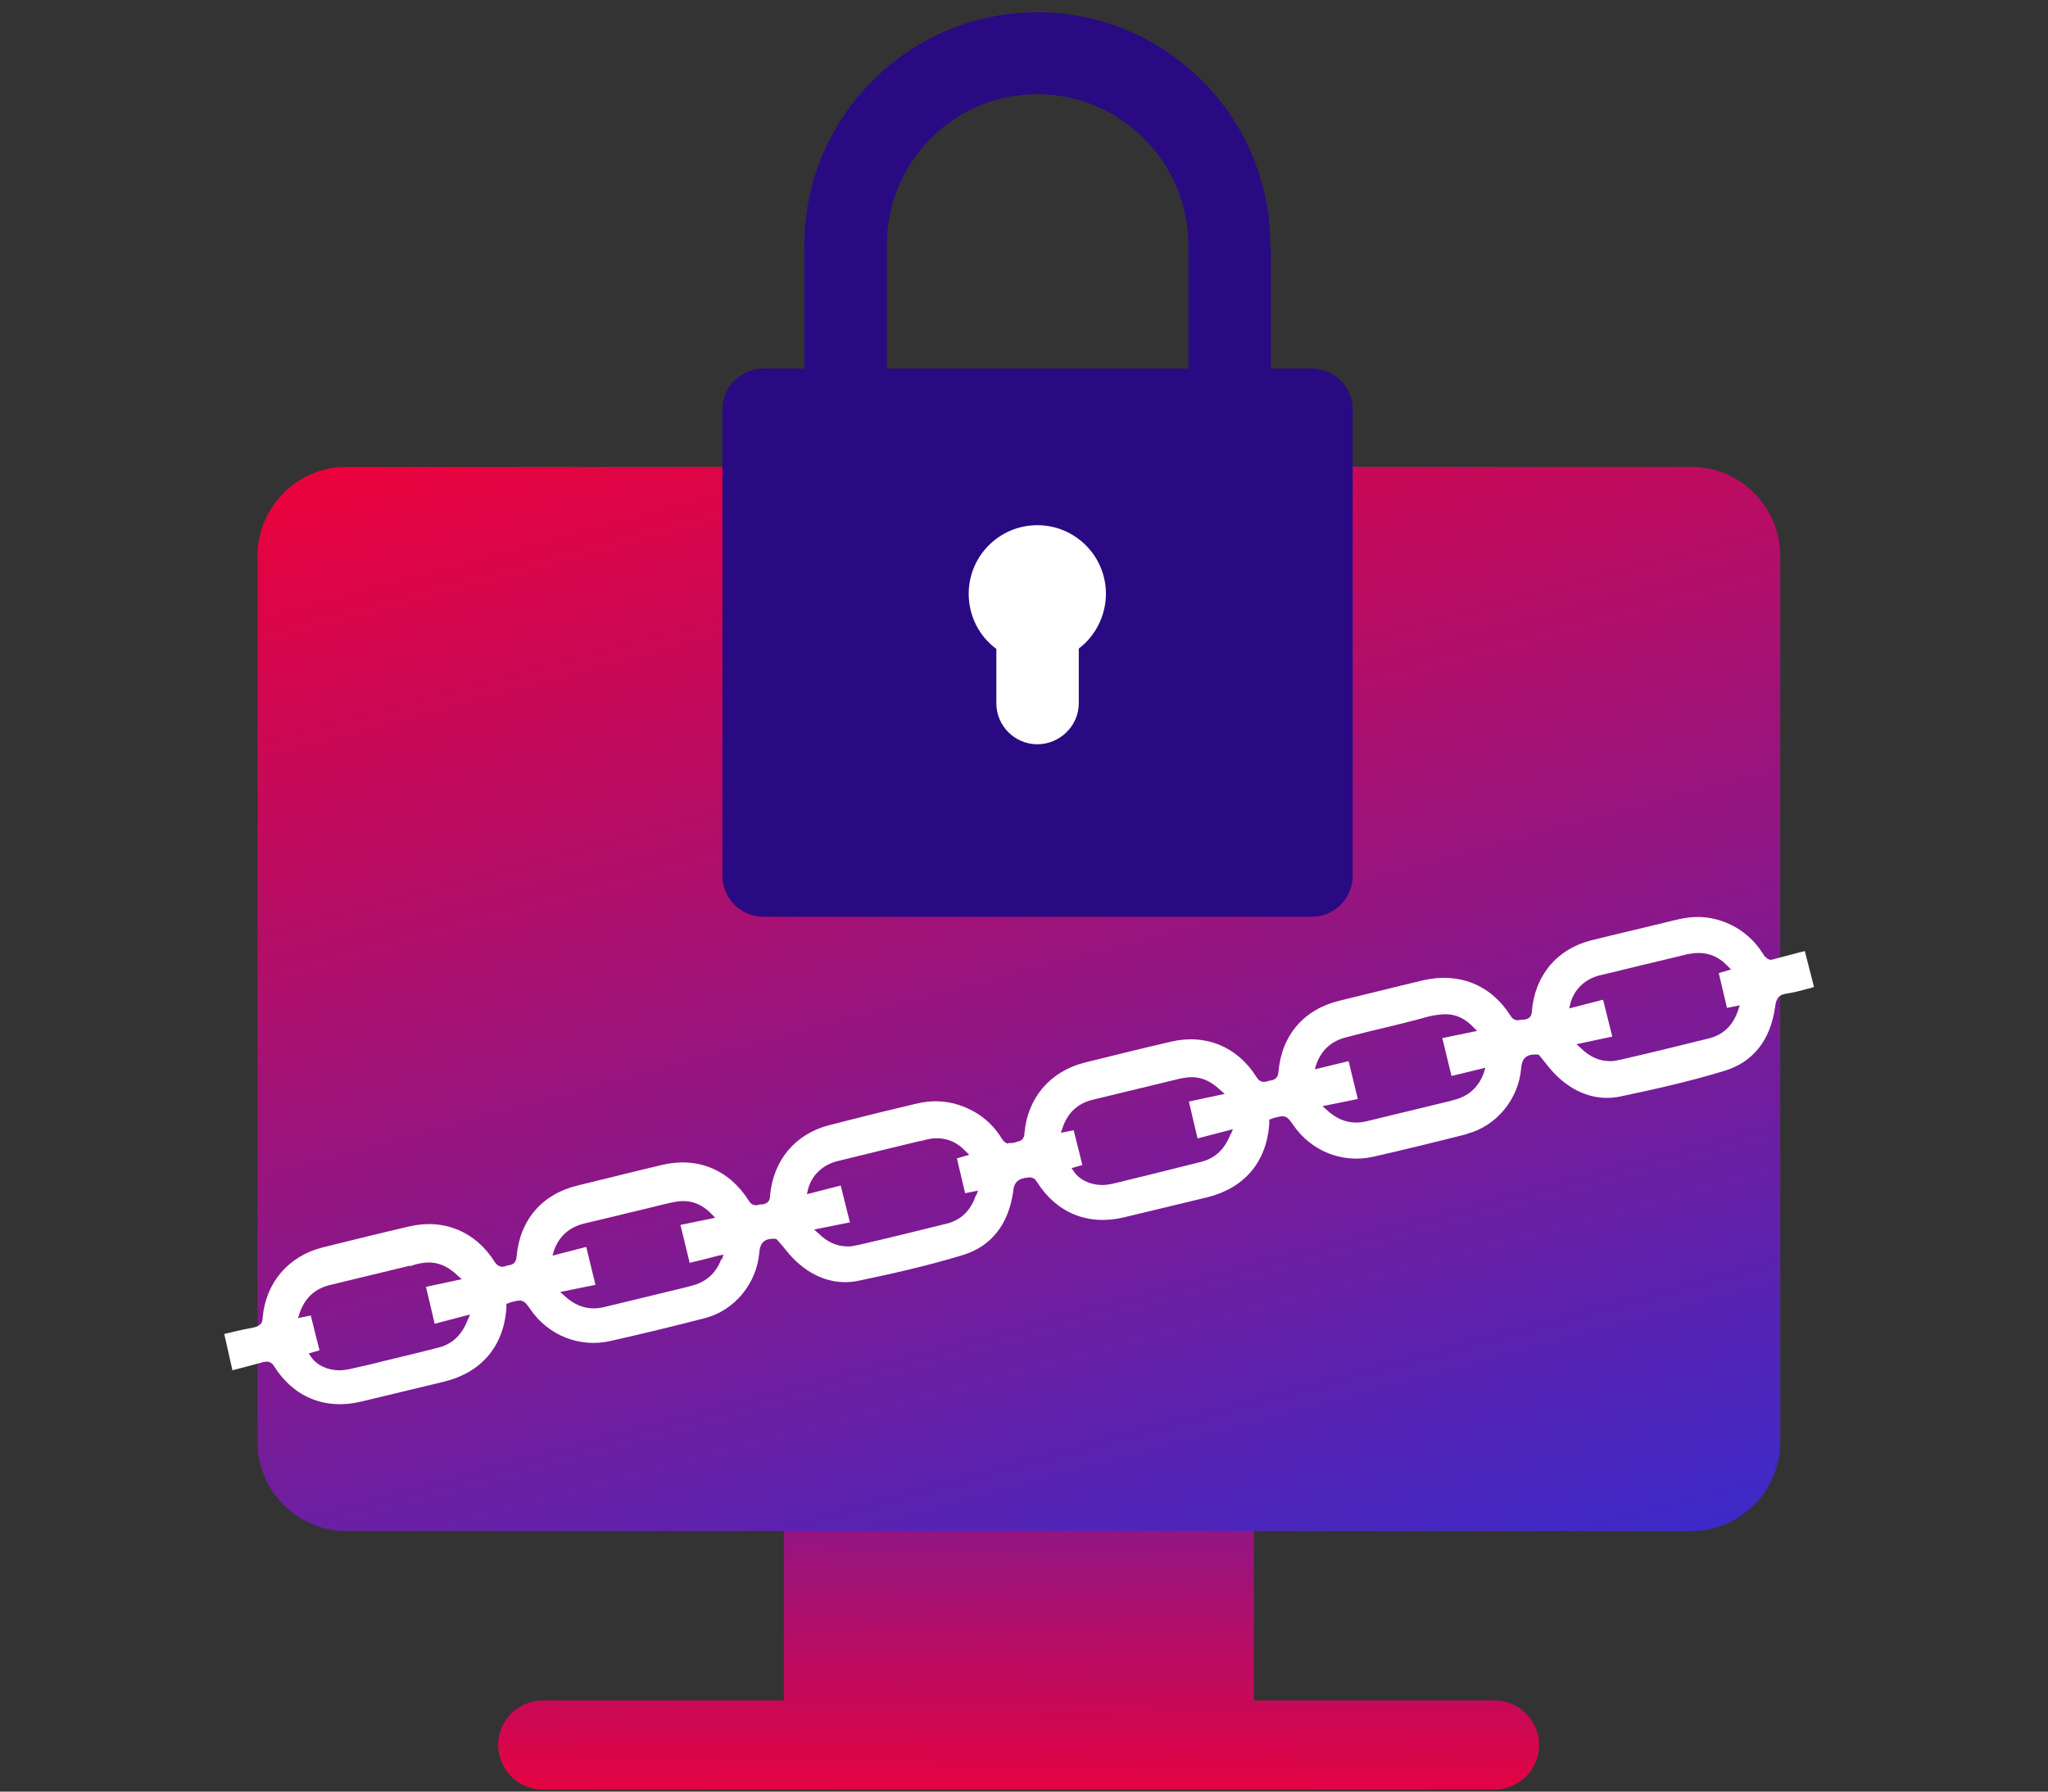 <?xml version="1.0" encoding="UTF-8"?>
<svg xmlns="http://www.w3.org/2000/svg" xmlns:xlink="http://www.w3.org/1999/xlink" id="_图层_1" width="40" height="35" viewBox="0 0 40 35">
  <rect x="0" y="0" width="40" height="35" fill="#333333" stroke="none"/>
  <defs>
    <style>.cls-1{fill:url(#_未命名的渐变_22);}.cls-1,.cls-2,.cls-3,.cls-4{stroke-width:0px;}.cls-2{fill:#290a82;}.cls-3{fill:#fff;}.cls-4{fill:url(#_未命名的渐变_22-2);}</style>
    <linearGradient id="_未命名的渐变_22" x1="19.89" y1="35.92" x2="19.97" y2="24.19" gradientUnits="userSpaceOnUse">
      <stop offset="0" stop-color="#f20036"></stop>
      <stop offset=".37" stop-color="#ae0f6c"></stop>
      <stop offset="1" stop-color="#362bce"></stop>
    </linearGradient>
    <linearGradient id="_未命名的渐变_22-2" x1="16.08" y1="5.28" x2="23.67" y2="33.58" xlink:href="#_未命名的渐变_22"></linearGradient>
  </defs>
  <path class="cls-1" d="m29.2,33.22h-4.71v-5.65h-9.18v5.65h-4.71c-.48,0-.87.39-.87.87s.39.87.87.87h18.59c.48,0,.87-.39.87-.87s-.39-.87-.87-.87Z"></path>
  <path class="cls-4" d="m33.03,9.12H6.77c-.96,0-1.74.78-1.74,1.74v17.31c0,.96.78,1.74,1.74,1.74h26.26c.96,0,1.74-.78,1.74-1.74V10.86c0-.96-.78-1.74-1.74-1.74Z"></path>
  <path class="cls-3" d="m28.65,22.15c.58-.15,1.01-.68,1.06-1.28.01-.13.05-.26.25-.27.01,0,.03,0,.04,0h.03s.03.01.03.01c.04.05.08.1.12.15.08.1.16.2.26.29.36.33.78.46,1.21.37.57-.12,1.31-.28,2.03-.5.56-.17.9-.6.99-1.25.02-.15.06-.24.23-.26.13-.02.25-.05.39-.09.05-.01.09-.02.14-.04l-.18-.7-.12.03c-.18.05-.35.09-.53.14-.06.01-.13-.06-.15-.09-.2-.33-.48-.55-.83-.67-.27-.09-.54-.1-.84-.03l-.13.03c-.52.13-1.05.25-1.57.38-.67.17-1.1.68-1.16,1.38,0,.11-.06.16-.16.17-.02,0-.03,0-.04,0-.06.01-.15.04-.22-.08-.38-.6-1-.85-1.7-.69-.55.13-1.1.27-1.64.4-.7.17-1.13.68-1.19,1.39-.01.14-.1.16-.16.17-.01,0-.03,0-.04.01-.07.02-.16.04-.23-.08-.37-.59-.99-.85-1.67-.69-.56.13-1.13.27-1.69.41-.67.17-1.11.69-1.17,1.37,0,.06-.02.13-.09.16-.06.02-.11.03-.15.04h-.07s-.01.01-.01.01c-.05,0-.1-.06-.12-.09-.2-.33-.48-.54-.83-.66-.27-.09-.54-.1-.84-.03l-.29.07c-.47.11-.94.23-1.41.35-.67.17-1.1.69-1.16,1.38,0,.11-.06.16-.16.17-.01,0-.03,0-.04,0-.06.02-.15.04-.22-.08-.38-.6-1-.86-1.7-.69-.55.13-1.1.27-1.64.4-.7.17-1.13.68-1.19,1.39-.01.14-.1.16-.16.17-.01,0-.03,0-.04.01-.07.03-.16.03-.23-.08-.37-.59-.99-.85-1.67-.69-.56.13-1.13.27-1.69.41-.67.17-1.11.69-1.17,1.37,0,.11-.05.16-.16.19-.15.03-.31.06-.46.1l-.13.03.16.71.15-.04c.16-.04.3-.08.45-.12.02,0,.05-.01.07-.01.06,0,.11.03.15.1.38.6,1,.85,1.7.68.54-.13,1.08-.26,1.62-.39.72-.18,1.15-.68,1.21-1.42,0-.01,0-.02,0-.04v-.06s.04-.01.04-.01c.02-.01.04-.02.05-.02.22-.06.25-.05.38.14.35.51.96.75,1.55.62.67-.15,1.28-.3,1.86-.45.58-.15,1.01-.68,1.06-1.28.01-.13.05-.26.25-.27.01,0,.03,0,.04,0h.03s.03.02.03.02c.04.05.08.09.12.14.08.1.16.2.26.29.36.33.78.46,1.21.37.57-.12,1.31-.28,2.03-.5.56-.17.9-.6.99-1.25.01-.12.05-.2.16-.24l.07-.02s.05,0,.08-.01c.09,0,.13.05.16.1.38.6,1,.85,1.7.68.54-.13,1.08-.26,1.62-.39.72-.18,1.15-.68,1.21-1.42,0-.02,0-.03,0-.05v-.05s.04-.01.04-.01c.02-.01.04-.02.05-.02.22-.06.25-.05.38.14.35.51.96.75,1.55.62.66-.15,1.27-.3,1.86-.45Zm2.02-2.54c.07-.28.29-.49.59-.56.35-.08.69-.17,1.04-.25l.58-.14c.07-.02.14-.03.22-.04.25-.02.46.06.64.25l.07.07-.24.07.16.68.25-.05-.03.09c-.1.3-.29.49-.59.56-.57.14-1.13.28-1.7.41-.06.01-.11.02-.16.03-.02,0-.03,0-.05,0-.21,0-.4-.08-.58-.26l-.08-.07.7-.15-.18-.72-.66.17.02-.09Zm-21.53,6.16c-.11.3-.3.49-.59.56-.17.04-.35.09-.52.13l-.54.13c-.23.06-.45.11-.68.16-.06.01-.12.02-.18.02-.23,0-.45-.1-.56-.27l-.04-.06.21-.06-.17-.68-.25.05.03-.09c.1-.3.3-.49.61-.56l.66-.16c.29-.07.58-.14.87-.21h.04c.08-.03.16-.05.25-.06.24-.03.45.05.66.25l.08.07-.7.15.17.72.69-.18-.04.1Zm4.95-1.18c-.1.28-.3.46-.59.53l-.07.02c-.54.13-1.07.26-1.61.39-.08.02-.15.03-.22.03-.21,0-.4-.08-.58-.25l-.08-.07.69-.14-.18-.74-.66.17.03-.1c.1-.28.3-.46.6-.53l.63-.15c.27-.07.55-.13.82-.2l.08-.02c.1-.02.2-.05.3-.06.24-.03.46.05.65.25l.07.07-.68.14.18.74c.18-.04.37-.09.56-.14l.1-.02-.03.1Zm4.97-1.24c-.1.3-.29.49-.59.56-.57.14-1.13.28-1.7.41-.06.01-.11.02-.16.03-.02,0-.04,0-.05,0-.21,0-.4-.08-.58-.26l-.08-.07.7-.14-.18-.72-.66.17.02-.09c.07-.28.29-.49.59-.56.33-.08.65-.16.98-.24.21-.05.41-.1.62-.15h.02c.07-.02.15-.04.23-.05.25-.02.46.06.64.25l.07.07-.24.07.16.68.25-.05-.03.09Zm4.98-1.21c-.11.3-.3.49-.59.56-.17.04-.35.09-.52.13l-.56.14c-.22.05-.44.11-.66.16-.06.01-.12.02-.18.02-.23,0-.45-.1-.56-.27l-.04-.06.21-.06-.17-.68-.25.05.03-.09c.1-.3.3-.49.61-.56l1.57-.38c.08-.02.16-.04.25-.05.24-.03.45.05.66.25l.08.07-.7.15.17.72.69-.18-.04.1Zm2.45-.21c-.21,0-.4-.08-.58-.25l-.08-.07.69-.14-.18-.74-.66.16.03-.1c.1-.28.3-.46.6-.53l.43-.11c.34-.08.67-.16,1.01-.25l.07-.02c.1-.03.21-.05.31-.06.25-.03.46.05.65.25l.07.07-.68.14.18.74.66-.16-.03.1c-.1.28-.3.46-.59.53l-.07.02c-.54.13-1.07.26-1.61.39-.08.02-.15.03-.22.03Z"></path>
  <path class="cls-2" d="m25.62,7.2h-10.71c-.44,0-.8.36-.8.8v9.11c0,.44.36.8.8.8h10.71c.44,0,.8-.36.8-.8v-9.11c0-.44-.36-.8-.8-.8Z"></path>
  <path class="cls-2" d="m24.82,4.79v2.41h-1.61v-2.41c0-1.62-1.32-2.95-2.95-2.95s-2.94,1.32-2.94,2.95v2.41h-1.61v-2.41C15.71,2.28,17.75.24,20.26.24s4.55,2.04,4.55,4.55Z"></path>
  <path class="cls-3" d="m19.46,12.67v1.07c0,.44.36.8.8.8s.81-.36.81-.8v-1.07c.32-.24.53-.64.53-1.07,0-.74-.6-1.34-1.34-1.34s-1.34.6-1.34,1.34c0,.44.21.83.53,1.07Z"></path>
</svg>
